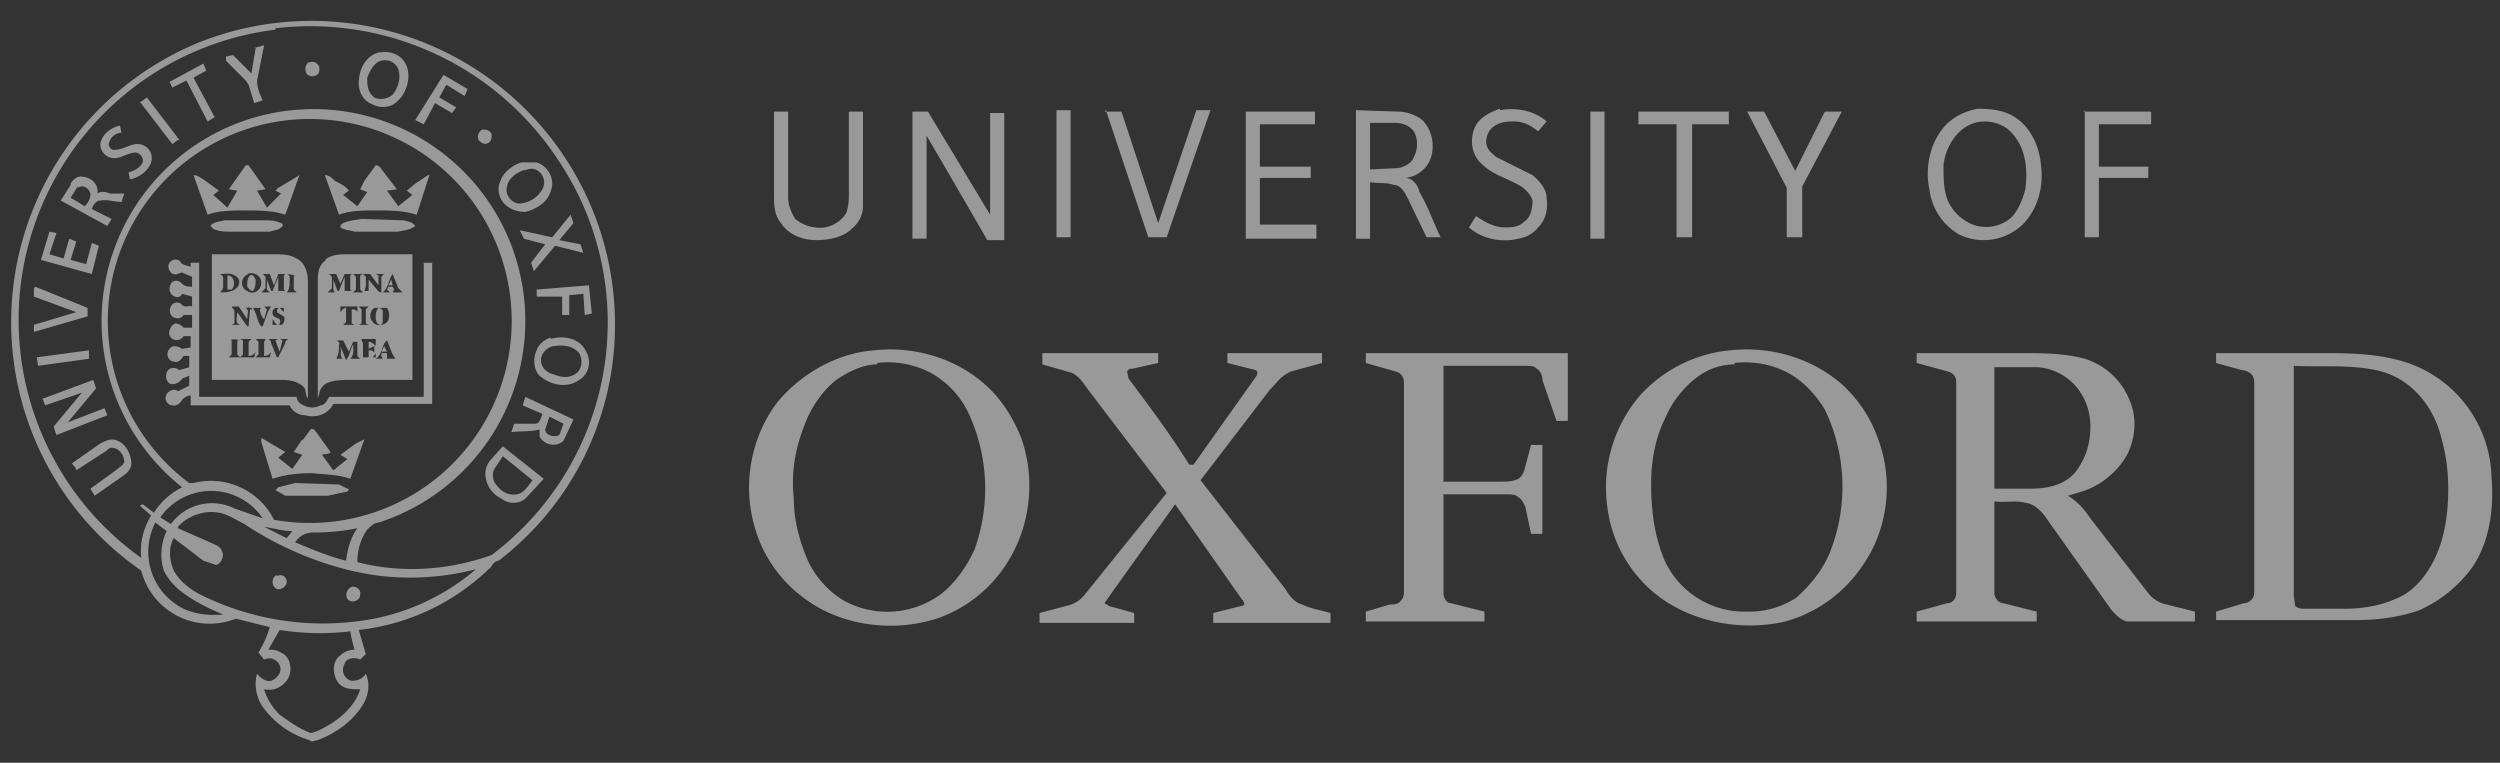 <svg xmlns="http://www.w3.org/2000/svg" width="177" height="54" fill="none"><rect width="100%" height="100%" fill="#333333" stroke="none"/><path fill="#fff" fill-opacity=".5" d="M14.1 3a21.5 21.5 0 0 1 29.2 23.2 21 21 0 0 1-8 13.5c-.2 0-.4.2-.5.4a15.8 15.8 0 0 1-9.4 4.5l.5 1.7-.4.4c-.4-.2-1-.1-1.1.3-.3.5 0 1.1.5 1.2.5 0 .8-.2 1-.5.3.7.2 1.4-.1 2-.7 1.3-2 2.2-3.3 2.7-.2 0-.4.2-.6 0a6.3 6.3 0 0 1-3.4-2.5c-.4-.7-.5-1.5-.3-2.2.2.3.7.6 1 .5.5-.2.8-.7.6-1.1a.8.8 0 0 0-1.1-.4l-.4-.5c.3-.5.6-1.1.8-1.8l-2.4-.6a5 5 0 0 1-6.7-3.4A21.4 21.4 0 0 1 14.1 3Zm5.4-.9A20.7 20.7 0 0 0 10 39.5c-.1-1 .1-2 .7-3l-.8-.7.2-.1.8.6c.5-.8 1.2-1.4 2-1.8A15 15 0 1 1 26.8 37c-.3 0-.6.3-.8.5-.5.7-.7 1.5-.7 2.3 3.1.8 6.4.6 9.5-.5a20.6 20.6 0 0 0 4.7-28A21 21 0 0 0 19.5 2Zm.2 6.5a14.3 14.3 0 0 0-6.3 25.6h.3a5 5 0 0 1 5.7 2.6 14.3 14.3 0 1 0 .3-28.2Zm-8.4 28 .8.5a3.6 3.6 0 0 1 4.5-1.1l2 .7a4.4 4.4 0 0 0-7.3 0Zm1.3.8 2.5 1.1c.2.1.5.2.6.5.2.3 0 .9-.4 1l-.9-.3-2.1-1.6c-.4.7-.3 1.6 0 2.3.4.7 1 1.2 1.7 1.6a19.4 19.4 0 0 0 11.2 2 15.8 15.8 0 0 0 8.5-3.7c-2.7.7-5.6.8-8.4.2-2.8-.6-5.6-1.8-8-3.4-.6-.3-1.2-.7-1.8-.8-1-.2-2.2.2-2.9 1ZM11 37a4.5 4.5 0 0 0 2 6.1c.9.4 1.8.5 2.8.4-1-.4-2-.9-2.8-1.5-.6-.4-1.1-1-1.4-1.6-.3-.9-.2-2 .2-2.8L11 37Zm7.7.3 1.6.8.4-.5c-.7 0-1.3-.2-2-.3Zm3.5.4c-.5 0-1 .2-1.3.7 1.2.5 2.4 1 3.6 1.3.1-.8.3-1.6.8-2.3-1 .2-2 .3-3.1.3Zm-3 8.3c.3 0 .6.1 1 .4.5.5.5 1.5-.1 2-.4.4-.9.5-1.4.4.2.7.6 1.3 1.1 1.8.7.5 1.4 1 2.2 1.3.5-.1 1-.4 1.5-.7.9-.6 1.7-1.4 2-2.4-.6 0-1.1 0-1.5-.4-.5-.6-.5-1.6.1-2 .3-.3.7-.4 1-.4a11 11 0 0 1-.3-1.3 18 18 0 0 1-5-.1L19 46Z"/><path fill="#fff" fill-opacity=".5" d="m18 3.4.7-.2-.5 2.5c0 .5.2 1 .4 1.4l-.6.2-.4-1.3-.2-.3L16 4.3 16 4l.5-.1 1.3 1.3.3-1.8ZM27 3.7c.7-.1 1.5.2 1.8 1 .3.8 0 1.9-.7 2.5-.4.4-1.1.5-1.7.2-.6-.2-1-.8-1-1.5 0-1 .5-2 1.5-2.2Zm0 .6c-.5.1-.8.7-1 1.2 0 .5 0 1 .5 1.4.4.2 1 .1 1.3-.2.4-.5.6-1.2.4-1.8a1 1 0 0 0-1.2-.6ZM22 4.4c.3-.1.7.2.6.6 0 .4-.6.5-.8.3-.3-.2-.2-.8.1-.9ZM12 5.8l2.4-1.3.2.5-.9.5 1.5 2.8-.5.3-1.5-2.9-1 .5-.2-.4ZM29.4 8.5l2-3.2 1.7 1-.2.5-1.3-.8-.5.9 1.2.7-.3.4-1.2-.7-.8 1.5-.6-.3ZM10 7.2l.4-.3 2.3 3c-.2 0-.3.2-.5.3l-2.3-3ZM106.2 7.8c1.1-.2 2.4 0 3.3.8l-.6.7c-.5-.4-1-.7-1.7-.7-.5 0-1 0-1.5.4-.4.3-.6 1-.4 1.4.1.3.4.5.6.7l2.6 1.3c.5.4 1 1 1 1.6.1.7 0 1.5-.6 2.1-.3.4-.8.7-1.4.8-1.2.3-2.6 0-3.5-.8l.5-.8c.6.4 1.3.8 2 .8.5 0 1 0 1.4-.4.5-.3.6-1 .6-1.5-.1-.4-.5-.8-.8-1-1-.6-2-.8-2.8-1.6-.8-.7-.9-2-.3-2.9.4-.5 1-.8 1.6-1ZM140 7.7c1 0 2 .1 2.8.7 1 .7 1.6 2 1.7 3.3.2 1.5-.2 3-1.2 4.1a4 4 0 0 1-4.6.8 4.3 4.3 0 0 1-2.1-3.2c-.3-1.4 0-3 .8-4.1.6-.9 1.6-1.4 2.6-1.6Zm-.2 1c-.6.2-1 .5-1.4 1a4 4 0 0 0-.8 2c0 .9 0 1.7.3 2.5.3.6.6 1 1.2 1.4 1 .7 2.4.6 3.3-.2.5-.5.8-1.3 1-2 .1-1 .1-1.8-.2-2.7-.2-.6-.6-1.2-1.1-1.6-.7-.5-1.6-.6-2.3-.4ZM54.8 7.9h1V14c0 .5.2 1 .5 1.5.6.5 1.4.7 2.1.6.6-.1 1.2-.5 1.5-1 .2-.5.2-1 .2-1.4V7.9h1v6.7c0 .6-.3 1.2-.8 1.6-.6.6-1.6.8-2.5.8-1 0-2-.4-2.5-1.2-.5-.6-.5-1.3-.5-2v-6ZM64.6 7.9h1.1l4.4 7.3V8h1v9h-1.2a1249 1249 0 0 0-4.3-7.4v7.3h-1v-9ZM74.8 16.8v-9h1v9h-1ZM78.2 7.9h1.2l2.6 7.9 2.7-8h1l-3.1 9h-1.3l-3-9ZM88.1 7.9h5v.9h-3.9v3h3.6v.8h-3.6v3.3h4v1h-5v-9ZM96 16.8v-9l3 .1c.5 0 1.2.2 1.7.6.7.7.9 1.8.6 2.7-.3.8-1 1.3-1.8 1.4.5 0 .9.5 1 1 .6 1 1 2.2 1.5 3.2h-1l-1.3-2.7c-.2-.4-.5-1-1-1-.5-.2-1.1-.1-1.7-.2v4h-1Zm1-8V12l2-.1c.5-.1 1-.4 1.1-.8.3-.5.3-1.3 0-1.8-.3-.4-.8-.6-1.3-.6H97ZM112.5 7.9h1.1v9h-1v-9ZM116 7.9h6.4v.9h-2.6v8h-1.1v-8H116v-1ZM123.7 7.9h1.2l2.2 4.2 2.1-4.2h1.2l-2.8 5.3V16.8h-1.1v-3.5l-2.8-5.4ZM147.5 7.9h4.8v.9h-3.7v3h3.5v.8h-3.5v4.2h-1v-9ZM7.1 10.2c.1-.7.8-1.2 1.4-1.3l.1.5c-.4 0-.8.3-.9.8 0 .2.2.5.5.4.5 0 1-.4 1.5-.4a1 1 0 0 1 1 1.3c-.2.6-.9 1.1-1.5 1.2l-.1-.5c.4-.1.8-.3 1-.7.1-.3-.2-.7-.5-.7-.5 0-1 .4-1.5.4a1 1 0 0 1-1-1ZM34.1 9.2c.3-.1.8.1.7.5 0 .4-.4.6-.7.4-.4-.2-.3-.7 0-.9ZM37 11.5h1c.9.3 1.3 1.3 1 2-.2.8-1 1.3-1.8 1.5-.6 0-1.2-.2-1.6-.7-.3-.4-.4-1-.2-1.4.2-.7.9-1.2 1.5-1.4Zm.2.5c-.6.2-1.2.6-1.3 1.2-.2.6.4 1.3 1 1.2a2 2 0 0 0 1.5-1 1 1 0 0 0-.3-1.3c-.3-.2-.6-.2-1 0ZM17.4 11.7h.2l1.2 1.7-.6.1.7 1.2 1-1-.4-.2.2-.2a82 82 0 0 0 1.5-.9l-1 2.8c-.9-.3-1.9-.3-2.9-.3-.8 0-1.8 0-2.6.3l-1-2.8c.3 0 .5.2.7.3l1.1.8-.4.3 1 .9.7-1.2-.6-.1 1.2-1.7ZM25.8 12.8l.8-1.1c.3 0 .4.3.5.4l1 1.3-.7.1.8 1.1 1-.8-.4-.3.6-.5.9-.6h.1l-.9 2.8c-1-.3-1.9-.3-2.8-.3-1 0-1.9 0-2.7.3l-1-2.8c.3 0 .5.2.7.4.4.2.8.4 1 .7a6 6 0 0 0-.4.3l1 .8.7-1-.5-.2.3-.6ZM5 13c.1-.2.4-.5.7-.5.7 0 1.3.5 1.2 1.2.3-.2.6-.1.9 0h1l-.2.6c-.5 0-1-.2-1.5-.1-.3 0-.5.3-.6.6l1.4.7-.3.5-3.3-1.8.7-1.1Zm.5.2L5 14l1 .6c.2-.2.4-.5.4-.8 0-.4-.5-.8-.9-.5ZM40.4 15.2l.2.6-1 1.2 1.5.3.2.6-2-.5-1.5 1.8-.2-.6 1-1.3-1.5-.4-.3-.6 2.3.5 1.3-1.6ZM16 15.6h2.7c.4 0 .8 0 1.2.2.1 0 .2.2 0 .3-.2.2-.5.2-.8.3h-2.8c-.4 0-.8 0-1.2-.2l-.2-.2c.2-.3.6-.3 1-.4ZM24.3 15.8c.4-.2.8-.2 1.3-.3l3 .1c.3.1.6.1.8.4-.4.3-.8.3-1.2.4h-3.1c-.3-.1-.7-.1-1-.3 0-.1 0-.2.2-.3ZM2.9 18.4l.6-2 .5.1-.5 1.5 1 .3.4-1.4.5.2-.4 1.3 1.1.3.4-1.5.5.2-.5 2-3.6-1ZM15 18h4.3c.6 0 1.2 0 1.7.3.6.3.8 1 .8 1.6v8.3c-.2-.2-.1-.6-.3-.8-.4-.4-1-.5-1.5-.5h-5v-9Zm.6 1.4.2.2v.8l-.2.3c.3 0 .7 0 1-.2.4-.2.5-.8 0-1-.3-.2-.6-.1-1-.1Zm2 0c-.6.2-.6 1-.1 1.2.4.3 1 0 1-.6 0-.5-.6-.8-1-.6Zm1 0 .2.2v.8l-.3.3h.6l-.2-.2v-.7l.3.8h.1l.4-1v1h-.2.7l-.1-.1v-1l.1-.1h-.5l-.3.8-.3-.8h-.5Zm1.7 0c.3.1.2.4.2.6 0 .2 0 .5-.2.7h.7l-.2-.2v-1h.2l-.7-.1Zm-3.9 2.3.2.3v.9l-.2.1h.6c-.4-.1-.2-.6-.2-.9l.7 1h.1l.1-1.2h.2c-.2-.2-.4-.1-.6-.1.4 0 .2.5.2.8l-.6-.9h-.5Zm1.5.1c.3.4.3 1 .6 1.3h.1c.2-.5.3-1 .6-1.4h-.5l.2.2-.2.7c-.2-.2-.3-.5-.3-.7l.1-.1H18Zm1.6 0c-.2.1-.3.4-.1.6l.4.2c.1.2 0 .4-.1.4-.2 0-.3-.3-.4-.4v.4h.6c.2 0 .3-.4.2-.6l-.5-.3c0-.2.1-.3.2-.3l.3.3v-.3h-.6ZM16.2 24l.2.1v1l-.2.2h.8l-.2-.2v-1h.2c-.3-.1-.5-.1-.8 0Zm.8 0 .2.1v1l-.2.2h1l.1-.4c-.1.2-.3.3-.5.3v-1l.2-.2H17Zm1.1 0 .2.2v.9l-.2.2h1l.1-.4c-.1.2-.3.3-.5.3v-1l.1-.2h-.7Zm.9 0s.2.1.2.3l.4 1h.1l.5-1c0-.2.1-.2.2-.3h-.6l.2.1-.2.8-.3-.8.2-.1H19ZM23 18.4c.5-.4 1.1-.4 1.7-.4h4.5v8.9h-4.3c-.6 0-1.2 0-1.7.2a1 1 0 0 0-.6.8l-.1.3V20c0-.6 0-1.2.6-1.6Zm.3 1 .2.2v.8l-.3.3h.5l-.1-.2v-.7l.3.8h.1l.4-1v1h-.2.7l-.1-.1v-1l.1-.1h-.5l-.3.7-.3-.7h-.5Zm1.7 0 .2.2v.9l-.2.2h.7l-.2-.2v-1l.2-.1H25Zm.7 0 .2.2v.7l-.1.3h.5-.2v-.8l.5.6c.1.1.2.3.4.3v-1c0-.2.1-.2.2-.3h-.6l.2.1v.7l-.6-.8h-.5Zm1.4 1.3h.5l-.2-.2.1-.2h.3l.1.2-.1.2h.7l-.3-.3-.4-1c-.3.4-.3 1-.7 1.3Zm-3 1v.4c.1-.1.2-.3.4-.3v1l-.2.2h.8l-.2-.1v-1c.2 0 .3 0 .4.2v-.4H24Zm1.3 0 .2.2v1l-.2.1h.7l-.2-.1v-1l.2-.2h-.7Zm1.1.1c-.3.2-.4.7-.1 1 .2.3.7.3 1 0 .2-.2.2-.7 0-1h-.9Zm-2.7 2.3c.1 0 .3.2.2.3 0 .3 0 .7-.2 1h.5c-.3-.1-.1-.6-.2-.9l.4 1c.3-.4.3-.8.5-1.1 0 .3.1.7-.2 1h.7l-.2-.2v-1h.2-.5l-.3.7-.4-.8h-.5Zm1.8 0 .1.2v1h-.2 1.1V25l-.2.3h-.3v-.5c.2 0 .3 0 .4.2v-.5l-.4.2v-.5c.2 0 .3.1.5.3V24h-1Zm1 1.3h.5l-.1-.2V25h.4v.4h.6l-.2-.3-.4-1c-.4.3-.3 1-.8 1.3Z"/><path fill="#fff" fill-opacity=".5" d="M12 18.6c.2-.3.7-.3.8 0 .2.2.5.2.7.3v-.3h.6v9.5H21c0 .2.2.5.5.6.4.2.8.2 1.2 0 .3 0 .5-.4.6-.6H30v-9.5h.6v10h-7c-.4.8-1.3 1-2 .8-.5 0-.9-.3-1.1-.7h-7V28c-.3 0-.5.2-.6.3-.1.2-.4.5-.7.4-.4 0-.6-.5-.4-.8.2-.3.6-.4.8-.2l.8-.4v-.7l-.5.2c-.1.2-.4.4-.7.4-.4 0-.6-.6-.3-1 .2-.2.5-.2.8 0l.7-.2v-.8H13c-.2.3-.4.5-.7.4-.4 0-.6-.6-.3-.9.2-.3.6-.2.9 0l.6-.1v-.8H13c-.2.3-.6.4-.9.1-.3-.3 0-.9.3-1 .3 0 .5.2.6.3h.6v-.9H13c-.1.2-.4.3-.6.2-.3 0-.5-.5-.3-.8.1-.3.6-.4.8-.1.2.2.5 0 .7.1V21l-.7-.2c-.1.2-.3.3-.5.2-.4-.1-.5-.6-.3-.9.1-.3.6-.3.8 0 .2.2.5.2.7.2v-.7l-.7-.3c-.2 0-.4.2-.6.1-.3 0-.5-.6-.3-.8Z"/><path fill="#fff" fill-opacity=".5" d="M16.1 19.5c.5 0 .6.7.3 1h-.3v-1ZM17.7 19.5c.2-.1.3.1.4.3 0 .2 0 .6-.2.8-.2 0-.3-.2-.4-.3 0-.3 0-.6.2-.8ZM27.5 20.2l.2-.4.1.4h-.3ZM38 20.5l3.7-.3.2 2-.5.1-.1-1.5-1 .1v1.4h-.5V21H38v-.5ZM2.5 20.3l3.7 1.5v.6l-3.8 1.1V23l3-.9-3-1.1v-.6ZM26.8 21.8s.2 0 .3.2v.7c0 .1 0 .3-.2.3s-.3-.3-.3-.5 0-.5.2-.7ZM39 24c1-.3 2.1 0 2.5.9.4.7.2 1.6-.5 2-.8.6-2 .4-2.8-.3-.4-.4-.5-1.2-.2-1.8.1-.4.6-.8 1-.9Zm.3.5c-.5 0-1 .5-1 1s.4.9.9 1c.5.2 1 .3 1.5 0s.6-1 .3-1.5c-.4-.5-1.1-.6-1.7-.5ZM27 24.9l.2-.4.2.4H27ZM61.9 24.8c2.7-.3 5.6.5 7.7 2.3 1.2 1 2.1 2.4 2.7 3.9 1 2.8.7 6.1-.9 8.7a9.6 9.6 0 0 1-4.8 4c-3.1 1.1-6.9.7-9.6-1.3a9.4 9.4 0 0 1-3.7-5.6c-.7-2.9 0-6.1 1.8-8.4 1.7-2 4.2-3.4 6.8-3.6Zm.2 1c-1 0-2 .5-2.9 1.1-1 .8-1.8 2-2.2 3.1-.7 1.7-1 3.5-.8 5.3 0 1.5.4 3 1 4.4a6.6 6.6 0 0 0 2.5 2.8 6.4 6.4 0 0 0 7-.5c1-.8 1.8-2 2.3-3.1a12.7 12.7 0 0 0-.5-9.8 6.4 6.4 0 0 0-2.6-2.7 6.5 6.5 0 0 0-3.8-.7ZM122.5 24.8c2.8-.3 5.7.5 7.9 2.4 1.1 1 2 2.3 2.5 3.7 1.2 3 .8 6.5-1 9.1a9.7 9.7 0 0 1-5.5 4c-3 .7-6.5.1-9-1.8a9.4 9.4 0 0 1-3.6-6.3 10 10 0 0 1 2.4-8 9.9 9.9 0 0 1 6.3-3.1Zm.3 1c-.9 0-1.8.3-2.5.8-1 .7-1.9 1.8-2.4 3-.7 1.4-1 3-1 4.7 0 1.7.2 3.4.8 5a6.2 6.2 0 0 0 6 4 6 6 0 0 0 3.5-1c1-.9 1.9-2 2.4-3.3a12.6 12.6 0 0 0-.4-10c-.6-1-1.5-2-2.6-2.6a6.5 6.5 0 0 0-3.8-.7ZM2.6 25.3l3.7-.5v.6l-3.6.5-.1-.6ZM73.8 25H82v.7l-1.8.4c-.2 0-.3 0-.4.2l.1.5c1.5 2 3 4 4.3 6.1h.3l4.4-6.2c.1-.1.2-.4 0-.5l-2-.5V25h6.7v.7l-2.2.6c-.7.3-1 .8-1.5 1.3L85 34l6 7.7c.3.5.7 1 1.2 1.1.6.3 1.3.4 2 .6v.7h-8.3v-.7l2-.5c.3 0 .2-.3 0-.5l-4-5.7-.7-1-4.3 6-.7 1 .3.2 1.8.5v.7h-6.7v-.7l1.9-.5c.5-.1 1-.4 1.3-.8l5.8-7.2-5.4-7.1c-.4-.5-.7-1.1-1.3-1.4l-2.1-.6V25ZM96.8 25H111v4.8h-.8l-1-2.9c0-.3-.1-.6-.4-.8-.2-.2-.5-.2-.8-.2h-5.8v8.2h4c.5 0 .9 0 1.3-.2.3-.2.4-.5.5-.9l.4-1.5h.8v6.3h-.8l-.4-1.9c-.1-.2-.2-.5-.5-.7-.2-.2-.5-.2-.8-.2h-4.5v7c0 .3.2.7.5.7l2.4.6v.7h-8.4v-.7l1.7-.5c.3 0 .6 0 .8-.3.2-.2.2-.5.2-.7V27.1c0-.4-.2-.7-.6-.8l-2.1-.6V25ZM135.7 25h7.4c1.5 0 3 0 4.5.4a5 5 0 0 1 3.2 3c.5 1.2.4 2.6-.2 3.8a5.7 5.7 0 0 1-3.2 2.6l-1 .3c.7.4 1.2 1 1.6 1.6l4.1 5.3c.3.4.8.7 1.3.8l2 .5v.7h-4.7c-.5 0-.9-.5-1.2-.8l-4.4-6.2c-.4-.6-.9-1.3-1.7-1.4-.7-.2-1.4 0-2.2-.1V42c0 .3.3.7.6.7l2.4.6v.7h-8.5v-.7l2.2-.6c.4 0 .6-.4.6-.7V27c0-.3-.2-.6-.6-.7l-2.2-.6V25Zm5.5 1v8.6h2.5c.8 0 1.7-.1 2.4-.5.6-.3 1-.8 1.3-1.4.4-.7.6-1.6.6-2.5 0-1-.3-1.9-.9-2.7a4 4 0 0 0-2.8-1.5h-3ZM156.9 25h7.2c1.8 0 3.6 0 5.3.4a8.8 8.8 0 0 1 7 8.4c.2 2.4-.2 5-1.7 6.8-1 1.2-2.1 2-3.4 2.6-1.4.5-3 .7-4.4.7h-10v-.6l2-.6c.4 0 .7-.4.7-.7V27.2c0-.2 0-.5-.2-.7-.2-.2-.5-.3-.7-.3l-1.8-.5V25Zm5.5 1v16.2l.1.7c.2.2.5.2.7.2h2.8c1.2 0 2.5-.2 3.6-.7 1.1-.4 2-1.4 2.6-2.5.7-1.3 1-2.7 1.1-4.2.1-1.5 0-3-.4-4.5-.3-1.3-.9-2.5-1.8-3.4a5.5 5.5 0 0 0-2.9-1.6c-2-.4-3.9-.2-5.8-.3ZM3.1 28.2l3.5-1.3.2.6-2 2.4 2.6-1 .2.5L4 30.8a6 6 0 0 1-.2-.6l2-2.4-2.6.9-.2-.5ZM37.2 28.1l3.4 1.6-.7 1.5c-.5.5-1.4.3-1.7-.3v-.5c-.7.2-1.4.1-2 .2l.2-.6h1.5c.3 0 .4-.4.5-.7l-1.4-.6.2-.6Zm1.4 2.3c0 .4.6.6 1 .4l.3-.8-1-.5-.3.9ZM21.4 31.2l.6-.8c.2-.1.3.1.4.2l1 1.4c-.1.2-.4.1-.6.2l.8 1.1 1-.8-.5-.3 1.1-.8.6-.3-1 2.8c-.8-.3-1.8-.3-2.7-.4-1 0-1.9.1-2.8.4l-.8-2.6V31l1.7 1-.5.4 1 .8.7-1-.6-.2.6-.9ZM7.1 31.4c.4-.2.8-.4 1.2-.2.6.2 1 1 1 1.6 0 .4-.3.7-.6.9l-2 1.4-.3-.5 1.8-1.3c.2-.2.5-.3.6-.6 0-.5-.4-1-.9-1-.2 0-.3.2-.5.3l-2 1.3c0-.2-.2-.3-.3-.5l2-1.4ZM34.7 32.6l.9-1 2.9 2.3-1.3 1.4c-.5.4-1.2.4-1.7 0a2 2 0 0 1-1.1-1.4c-.1-.5 0-.9.3-1.3Zm.3.6c-.2.4-.1.9.2 1.2.3.4.8.7 1.4.6.5-.1.8-.6 1.1-1l-2.1-1.7-.6.9ZM21 34.2l3 .1.6.3c.2 0 0 .2 0 .2l-1.4.3h-3l-.7-.4.2-.2 1.2-.3ZM19.6 40.8c.3-.2.7 0 .7.4 0 .3-.4.6-.7.5-.4-.2-.4-.8 0-1ZM24.8 41.6c.3-.2.8.1.7.5 0 .4-.5.6-.8.4-.3-.2-.2-.7.1-.9Z"/></svg>
